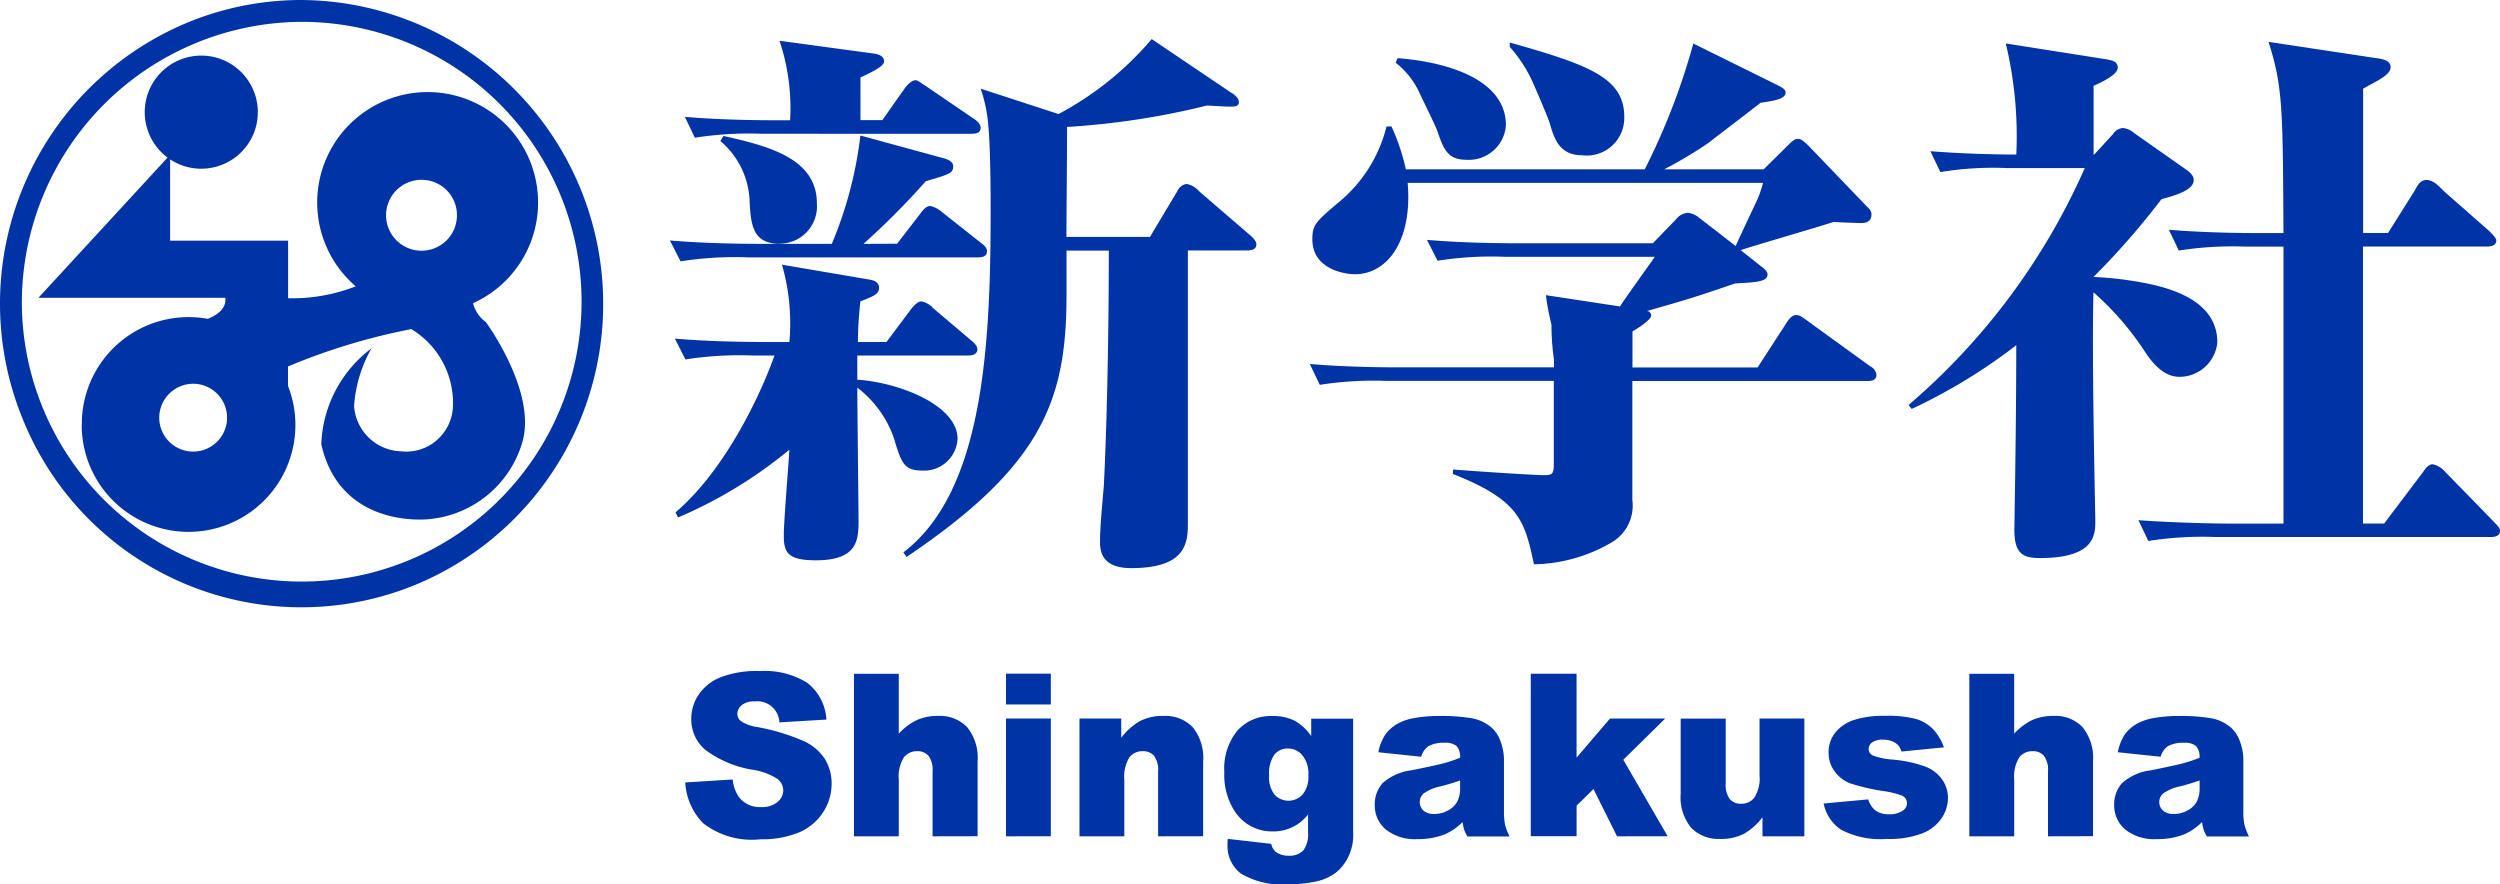 <svg xmlns="http://www.w3.org/2000/svg" width="113.744" height="40.241" viewBox="0 0 113.744 40.241"><path d="M56.448,39.739a1.581,1.581,0,0,1-.6-1.3c0-.066,0-.159.011-.273l1.979.227a.646.646,0,0,0,.231.384.968.968,0,0,0,.567.156.851.851,0,0,0,.658-.237,1.217,1.217,0,0,0,.219-.828v-.812a1.983,1.983,0,0,1-1.62.772A2.015,2.015,0,0,1,56.17,36.9a3.018,3.018,0,0,1-.466-1.76,2.727,2.727,0,0,1,.6-1.906,2.036,2.036,0,0,1,1.574-.656,2.183,2.183,0,0,1,1.025.212,2.225,2.225,0,0,1,.754.7v-.793h1.908v5.059l.005.238a2.248,2.248,0,0,1-.213.96,2.025,2.025,0,0,1-.567.739,2.219,2.219,0,0,1-.9.409,5.618,5.618,0,0,1-1.246.126c-.119.012-.238.018-.357.018A3.651,3.651,0,0,1,56.448,39.739Zm1.538-3.587a.867.867,0,0,0,1.284-.01,1.282,1.282,0,0,0,.258-.876,1.313,1.313,0,0,0-.271-.9.843.843,0,0,0-.658-.31.766.766,0,0,0-.623.284,1.5,1.5,0,0,0-.233.946h0A1.277,1.277,0,0,0,57.986,36.152ZM34.595,38.186a3.618,3.618,0,0,1-2.6-.728,2.874,2.874,0,0,1-.817-1.846V35.6l2.159-.136a1.666,1.666,0,0,0,.286.806,1.2,1.2,0,0,0,1,.45,1.109,1.109,0,0,0,.75-.229.691.691,0,0,0,.263-.53.681.681,0,0,0-.25-.514,2.884,2.884,0,0,0-1.163-.428,4.918,4.918,0,0,1-2.129-.9,1.809,1.809,0,0,1-.642-1.427,1.947,1.947,0,0,1,.329-1.077,2.182,2.182,0,0,1,.986-.794,4.591,4.591,0,0,1,1.807-.29,3.68,3.68,0,0,1,2.146.53,2.281,2.281,0,0,1,.88,1.678l-2.139.127a1.011,1.011,0,0,0-.351-.72,1,1,0,0,0-.762-.234.906.906,0,0,0-.6.169.517.517,0,0,0-.2.411.412.412,0,0,0,.165.318,1.848,1.848,0,0,0,.761.272,9.51,9.51,0,0,1,2.132.653,2.246,2.246,0,0,1,.937.82,2.088,2.088,0,0,1,.293,1.095,2.353,2.353,0,0,1-.391,1.312,2.445,2.445,0,0,1-1.092.911,4.395,4.395,0,0,1-1.627.313Zm62.089-.454a1.42,1.42,0,0,1-.493-1.1,1.442,1.442,0,0,1,.355-1,2.4,2.4,0,0,1,1.315-.585q1.148-.232,1.489-.325a6.573,6.573,0,0,0,.723-.246.726.726,0,0,0-.155-.529.776.776,0,0,0-.546-.152,1.412,1.412,0,0,0-.752.162.88.88,0,0,0-.315.474l0,0-1.949-.206a2.21,2.21,0,0,1,.317-.81,1.761,1.761,0,0,1,.6-.512,2.485,2.485,0,0,1,.773-.243,6.2,6.2,0,0,1,1.061-.085,8.413,8.413,0,0,1,1.473.1,1.894,1.894,0,0,1,.927.432,1.517,1.517,0,0,1,.41.643,2.333,2.333,0,0,1,.15.794v2.365a2.915,2.915,0,0,0,.047.6,2.744,2.744,0,0,0,.208.548h-1.914a1.933,1.933,0,0,1-.15-.315,2.229,2.229,0,0,1-.07-.341,2.638,2.638,0,0,1-.8.555,3.3,3.3,0,0,1-1.257.221q-.075.005-.151.005A2.1,2.1,0,0,1,96.684,37.732ZM99.2,35.775a2.018,2.018,0,0,0-.79.331.527.527,0,0,0,0,.774.712.712,0,0,0,.494.154,1.272,1.272,0,0,0,.634-.166,1,1,0,0,0,.416-.406,1.371,1.371,0,0,0,.123-.623V35.51Q99.653,35.66,99.2,35.775ZM63.042,37.732a1.417,1.417,0,0,1-.493-1.1,1.438,1.438,0,0,1,.355-1,2.4,2.4,0,0,1,1.315-.585q1.147-.232,1.488-.325a6.579,6.579,0,0,0,.723-.246.723.723,0,0,0-.155-.529.775.775,0,0,0-.546-.152,1.41,1.41,0,0,0-.752.162.878.878,0,0,0-.315.474l0,0-1.949-.206a2.2,2.2,0,0,1,.319-.81,1.76,1.76,0,0,1,.6-.512,2.481,2.481,0,0,1,.772-.243,6.216,6.216,0,0,1,1.062-.085,8.412,8.412,0,0,1,1.473.1,1.894,1.894,0,0,1,.927.432,1.518,1.518,0,0,1,.411.643,2.364,2.364,0,0,1,.15.794v2.365a2.873,2.873,0,0,0,.047.6,2.708,2.708,0,0,0,.208.548H66.764a1.871,1.871,0,0,1-.15-.315,2.325,2.325,0,0,1-.07-.341,2.635,2.635,0,0,1-.8.555,3.3,3.3,0,0,1-1.258.221c-.05,0-.1.005-.151.005A2.1,2.1,0,0,1,63.042,37.732Zm2.512-1.957a2.015,2.015,0,0,0-.789.331.527.527,0,0,0,0,.774.71.71,0,0,0,.493.154,1.271,1.271,0,0,0,.634-.166,1.008,1.008,0,0,0,.416-.406,1.371,1.371,0,0,0,.123-.623V35.51Q66.01,35.66,65.554,35.775Zm18.21,1.974a1.881,1.881,0,0,1-.793-1.192l0,0L85,36.37a1.006,1.006,0,0,0,.351.521,1.046,1.046,0,0,0,.6.156,1.013,1.013,0,0,0,.636-.176.4.4,0,0,0,.176-.331.375.375,0,0,0-.231-.343,4.225,4.225,0,0,0-.877-.211,9.222,9.222,0,0,1-1.476-.345,1.554,1.554,0,0,1-.7-.537,1.392,1.392,0,0,1-.283-.861,1.414,1.414,0,0,1,.306-.912,1.81,1.81,0,0,1,.842-.572,4.449,4.449,0,0,1,1.438-.19,4.963,4.963,0,0,1,1.405.146,1.839,1.839,0,0,1,.757.455,2.366,2.366,0,0,1,.5.832l-1.934.192a.661.661,0,0,0-.251-.378,1.019,1.019,0,0,0-.581-.162.824.824,0,0,0-.5.123.369.369,0,0,0-.158.3.322.322,0,0,0,.2.3,3.215,3.215,0,0,0,.873.181,5.9,5.9,0,0,1,1.512.322,1.677,1.677,0,0,1,.76.589,1.456,1.456,0,0,1,.263.841,1.658,1.658,0,0,1-.278.9,1.881,1.881,0,0,1-.877.7,4.169,4.169,0,0,1-1.631.259q-.154.012-.309.012A3.843,3.843,0,0,1,83.764,37.749Zm-6.819-.085a2.2,2.2,0,0,1-.478-1.56v-3.41h2.049v2.947a1.089,1.089,0,0,0,.185.716.657.657,0,0,0,.521.212.743.743,0,0,0,.6-.284,1.639,1.639,0,0,0,.233-1.013V32.693h2.039l0,5.357H80.189v-.867a2.837,2.837,0,0,1-.859.762,2.284,2.284,0,0,1-1.064.225l-.1,0A1.724,1.724,0,0,1,76.945,37.664Zm16.234.386V35.1a1.074,1.074,0,0,0-.186-.713.655.655,0,0,0-.521-.21.742.742,0,0,0-.6.282,1.659,1.659,0,0,0-.23,1.014V38.05H89.6V30.656H91.64v2.723a2.762,2.762,0,0,1,.827-.62,2.347,2.347,0,0,1,.972-.187,1.713,1.713,0,0,1,1.309.509,2.217,2.217,0,0,1,.479,1.564v3.4Zm-40.488,0V35.1a1.075,1.075,0,0,0-.185-.714.657.657,0,0,0-.522-.209.741.741,0,0,0-.6.282,1.656,1.656,0,0,0-.23,1.015V38.05H49.114V32.693h1.9v.874a2.832,2.832,0,0,1,.861-.765,2.258,2.258,0,0,1,1.061-.229,1.737,1.737,0,0,1,1.326.507,2.213,2.213,0,0,1,.478,1.567v3.4Zm-10.261,0V35.1a1.079,1.079,0,0,0-.186-.713.656.656,0,0,0-.521-.21.741.741,0,0,0-.6.282,1.651,1.651,0,0,0-.23,1.014V38.05H38.853V30.656h2.039v2.723a2.763,2.763,0,0,1,.827-.62,2.342,2.342,0,0,1,.971-.187A1.714,1.714,0,0,1,44,33.082a2.217,2.217,0,0,1,.478,1.564v3.4Zm3.341,0V32.691h2.039v5.357Zm27.8,0L72.5,35.9l-.769.755v1.39H69.646V30.653H71.73V34.47l1.523-1.779h2.51l-1.907,1.876,2.019,3.48Zm-27.8-6v-1.4h2.039v1.4ZM1.085,19.188a13.85,13.85,0,0,1,7.3-18.1A13.566,13.566,0,0,1,13.727,0a13.829,13.829,0,0,1,5.341,26.537A13.664,13.664,0,0,1,1.085,19.188ZM.994,13.812A12.733,12.733,0,1,0,13.727.994,12.79,12.79,0,0,0,.994,13.812ZM50.049,24.618c0-.717.118-1.822.174-2.539.169-3.387.225-7.7.225-10.678H48.524v2.027c0,4.776-1.1,7.752-7.277,11.911l-.146-.206c3.6-2.746,3.97-9.215,3.97-15.478,0-.744,0-2.875-.115-4.054a6.714,6.714,0,0,0-.338-1.567L48.16,5.189A14.406,14.406,0,0,0,52.4,1.777l3.571,2.41c.172.1.395.259.395.463s-.224.2-.367.2c-.171,0-.255,0-1.076-.051a35.2,35.2,0,0,1-6.375.977v.435c0,.667-.028,3.848-.028,4.569h3.8l1.244-2.08a.552.552,0,0,1,.426-.331,1,1,0,0,1,.565.331l2.353,2.028c.055.052.254.231.254.384,0,.282-.314.282-.427.282h-2.69V23.748c0,.87,0,2.1-2.577,2.1C50.049,25.851,50.049,24.98,50.049,24.618Zm16.059-3.051V21.36c.592.052,3.625.259,4.162.259.425,0,.425-.1.425-.694V17.33h-7.59a15.873,15.873,0,0,0-3.058.179l-.454-.949c1.756.154,3.74.154,4.023.154H70.7v-.361a11.434,11.434,0,0,1-.113-1.589,11.244,11.244,0,0,1-.253-1.335l3.371.514c.226-.36,1.357-1.926,1.585-2.259H68.461a15.525,15.525,0,0,0-3.056.179l-.481-.949c1.753.154,3.765.154,4.048.154H75.2l1.047-1.08a.765.765,0,0,1,.54-.306.97.97,0,0,1,.424.152l1.759,1.36c.142-.331.847-1.822.992-2.129a5.356,5.356,0,0,0,.253-.744H64.045c.225,2.567-.881,4.157-2.409,4.157-.394,0-1.927-.2-1.927-1.589,0-.667.143-.795,1.274-1.748a6.468,6.468,0,0,0,2.1-3.388h.226a9.656,9.656,0,0,1,.654,1.95H74.833a30.547,30.547,0,0,0,2.209-5.723l3.941,1.949c.227.129.256.2.256.282,0,.256-.371.359-1.135.464-.2.155-.423.331-2.405,1.847a18.876,18.876,0,0,1-1.983,1.181h4.527L81.462,6.5c.2-.179.258-.179.311-.179.17,0,.2.024.484.283l2.69,2.8c.144.133.2.206.2.36,0,.384-.37.384-.481.384-.029,0-.937-.026-1.245-.051-.681.231-3.63,1.077-4.223,1.284l.907.719c.2.155.313.257.313.384,0,.336-.51.359-1.473.411-1.73.591-1.953.667-4.022,1.258a.189.189,0,0,1,.146.059.191.191,0,0,1,.052.149c0,.178-.536.538-.847.716v1.642h5.692l1.331-2.053c.087-.128.224-.331.426-.331.141,0,.223.049.537.281l2.834,2.052a.486.486,0,0,1,.279.385c0,.257-.224.283-.424.283H74.268v5.414a1.94,1.94,0,0,1-.936,1.925,7.254,7.254,0,0,1-3.54,1C69.366,23.722,69.168,22.771,66.108,21.567ZM35.661,24.336c0-.614.227-3.336.253-3.875a20.6,20.6,0,0,1-5.065,3.082l-.114-.232c2.38-2.027,3.994-5.673,4.5-7.136h-.992a15.815,15.815,0,0,0-3.057.179l-.48-.948c1.782.154,3.767.154,4.052.154h1.158a9.663,9.663,0,0,0-.338-3.518l3.91.667c.167.025.507.075.507.385,0,.257-.17.359-.849.616a17.668,17.668,0,0,0-.113,1.849h1.3l1.134-1.516c.026-.024.253-.331.452-.331a.967.967,0,0,1,.538.309l1.755,1.488c.115.1.256.231.256.383,0,.231-.227.283-.425.283H39.005v1.1c1.9.126,4.534,1.154,4.562,2.67a1.525,1.525,0,0,1-.492,1.065,1.505,1.505,0,0,1-1.1.4c-.846,0-.959-.331-1.3-1.461a4.924,4.924,0,0,0-1.669-2.312c0,.873.056,5.7.056,5.956,0,.949,0,1.9-1.952,1.9C35.774,25.493,35.661,25.082,35.661,24.336ZM91.649,24.1c0-.308.086-4.645.086-8.394a25.248,25.248,0,0,1-4.757,2.9l-.144-.178a30.265,30.265,0,0,0,8.018-10.78H91.339a14.67,14.67,0,0,0-3.057.181l-.455-.95c1.928.153,3.765.153,3.91.153a18.043,18.043,0,0,0-.479-5.055l4.556.718c.282.051.539.1.539.385,0,.307-.681.642-1.1.822v3.13l.03,0,.849-.927a.6.6,0,0,1,.456-.281.916.916,0,0,1,.509.229L99.3,7.6c.171.128.51.309.51.589,0,.464-.819.694-1.47.874A34.378,34.378,0,0,1,95.249,12.6a16.029,16.029,0,0,1,2.493.309c1.472.307,3.141.975,3.141,2.669a1.731,1.731,0,0,1-1.726,1.566c-.82,0-1.361-.822-1.644-1.258A13.214,13.214,0,0,0,95.248,13.3c-.085,3.108.084,9.932.084,10.449,0,.691-.141,1.641-2.521,1.641C92.043,25.386,91.649,25.207,91.649,24.1Zm5.644-.433c1.755.129,3.735.154,4.018.154h2.582v-12.6h-1.7a15.685,15.685,0,0,0-3.063.179l-.452-.948c1.759.152,3.739.152,4.021.152h1.193c-.03-5.67-.03-6.673-.681-8.7l4.756.719c.34.052.8.077.8.436s-.625.618-1.25.976V10.6h1.134l1.16-1.847c.169-.256.255-.564.592-.564s.6.331.823.54l1.928,1.693c.225.206.422.411.422.514,0,.23-.226.282-.422.282H107.51v12.6h.965l1.782-2.36c.115-.18.259-.336.425-.336a1.03,1.03,0,0,1,.508.284l2.3,2.36c.168.179.256.256.256.385,0,.282-.342.282-.424.282H100.8a15.768,15.768,0,0,0-3.057.18ZM3.723,19.315a4.856,4.856,0,0,1,5.731-4.808c.467-.188.847-.486.8-.957H1.747L7.624,7.169a2.573,2.573,0,1,1,1.533.507h0A2.561,2.561,0,0,1,7.74,7.25v3.7h5.368v2.619a7.925,7.925,0,0,0,3.077-.541,5.025,5.025,0,1,1,5.337.767,1.542,1.542,0,0,0,.584.861s2.338,3.173,1.656,5.474a4.889,4.889,0,0,1-4.256,3.491s-4.02.477-4.888-3.41A5.706,5.706,0,0,1,16.9,15.851a6.147,6.147,0,0,0-.79,2.619,2.21,2.21,0,0,0,2.129,2.063,2.114,2.114,0,0,0,1.608-.483,2.142,2.142,0,0,0,.758-1.506,3.923,3.923,0,0,0-1.892-3.571,28.577,28.577,0,0,0-5.61,1.7v.886a4.861,4.861,0,1,1-9.385,1.757Zm3.522-.3A1.543,1.543,0,1,0,8.79,17.46h0A1.548,1.548,0,0,0,7.245,19.012ZM19.191,8.181a1.613,1.613,0,1,0,1.6,1.609,1.609,1.609,0,0,0-1.6-1.609Zm11.29,2.76c1.783.153,3.765.153,4.049.153h3.316a18.175,18.175,0,0,0,1.3-4.928l3.769,1.029c.226.051.453.179.453.358,0,.331-.142.361-1.25.695a34.1,34.1,0,0,1-2.832,2.847l1.531-.006L41.9,9.683c.113-.155.255-.31.426-.31a1.115,1.115,0,0,1,.508.257l1.788,1.412c.167.128.283.23.283.384,0,.257-.23.284-.426.284H34.024a15.891,15.891,0,0,0-3.06.18Zm4.984.149c-1.187,0-1.3-.821-1.357-1.874a3.75,3.75,0,0,0-1.334-2.8l.142-.23c1.925.436,4.249.976,4.249,3.054a1.707,1.707,0,0,1-.443,1.3,1.679,1.679,0,0,1-1.235.543ZM66.733,7.27c-.876,0-1.047-.464-1.357-1.362-.114-.284-.54-1.155-.74-1.565A3.689,3.689,0,0,0,63.5,2.854l.086-.207c2.1.155,4.93.9,4.93,3.055a1.691,1.691,0,0,1-1.68,1.571Q66.786,7.273,66.733,7.27ZM70.5,5.576c-.024-.105-.422-1.053-.736-1.772a6.317,6.317,0,0,0-1.074-1.669v-.2C72.314,2.956,73.9,3.546,73.9,5.317a1.707,1.707,0,0,1-1.924,1.746C70.927,7.063,70.7,6.269,70.5,5.576ZM31.161,5.317c1.756.154,3.74.154,4.022.154h.765a9.664,9.664,0,0,0-.482-3.617l4.334.589c.116.026.425.078.425.359,0,.207-.567.488-1.076.72V5.467h.993l1.047-1.484c.083-.1.284-.331.453-.331.112,0,.112.026.51.282l2.181,1.487c.115.075.284.229.284.384,0,.256-.229.281-.426.281H34.673a15.875,15.875,0,0,0-3.059.18Z" fill="#0033a6"/></svg>